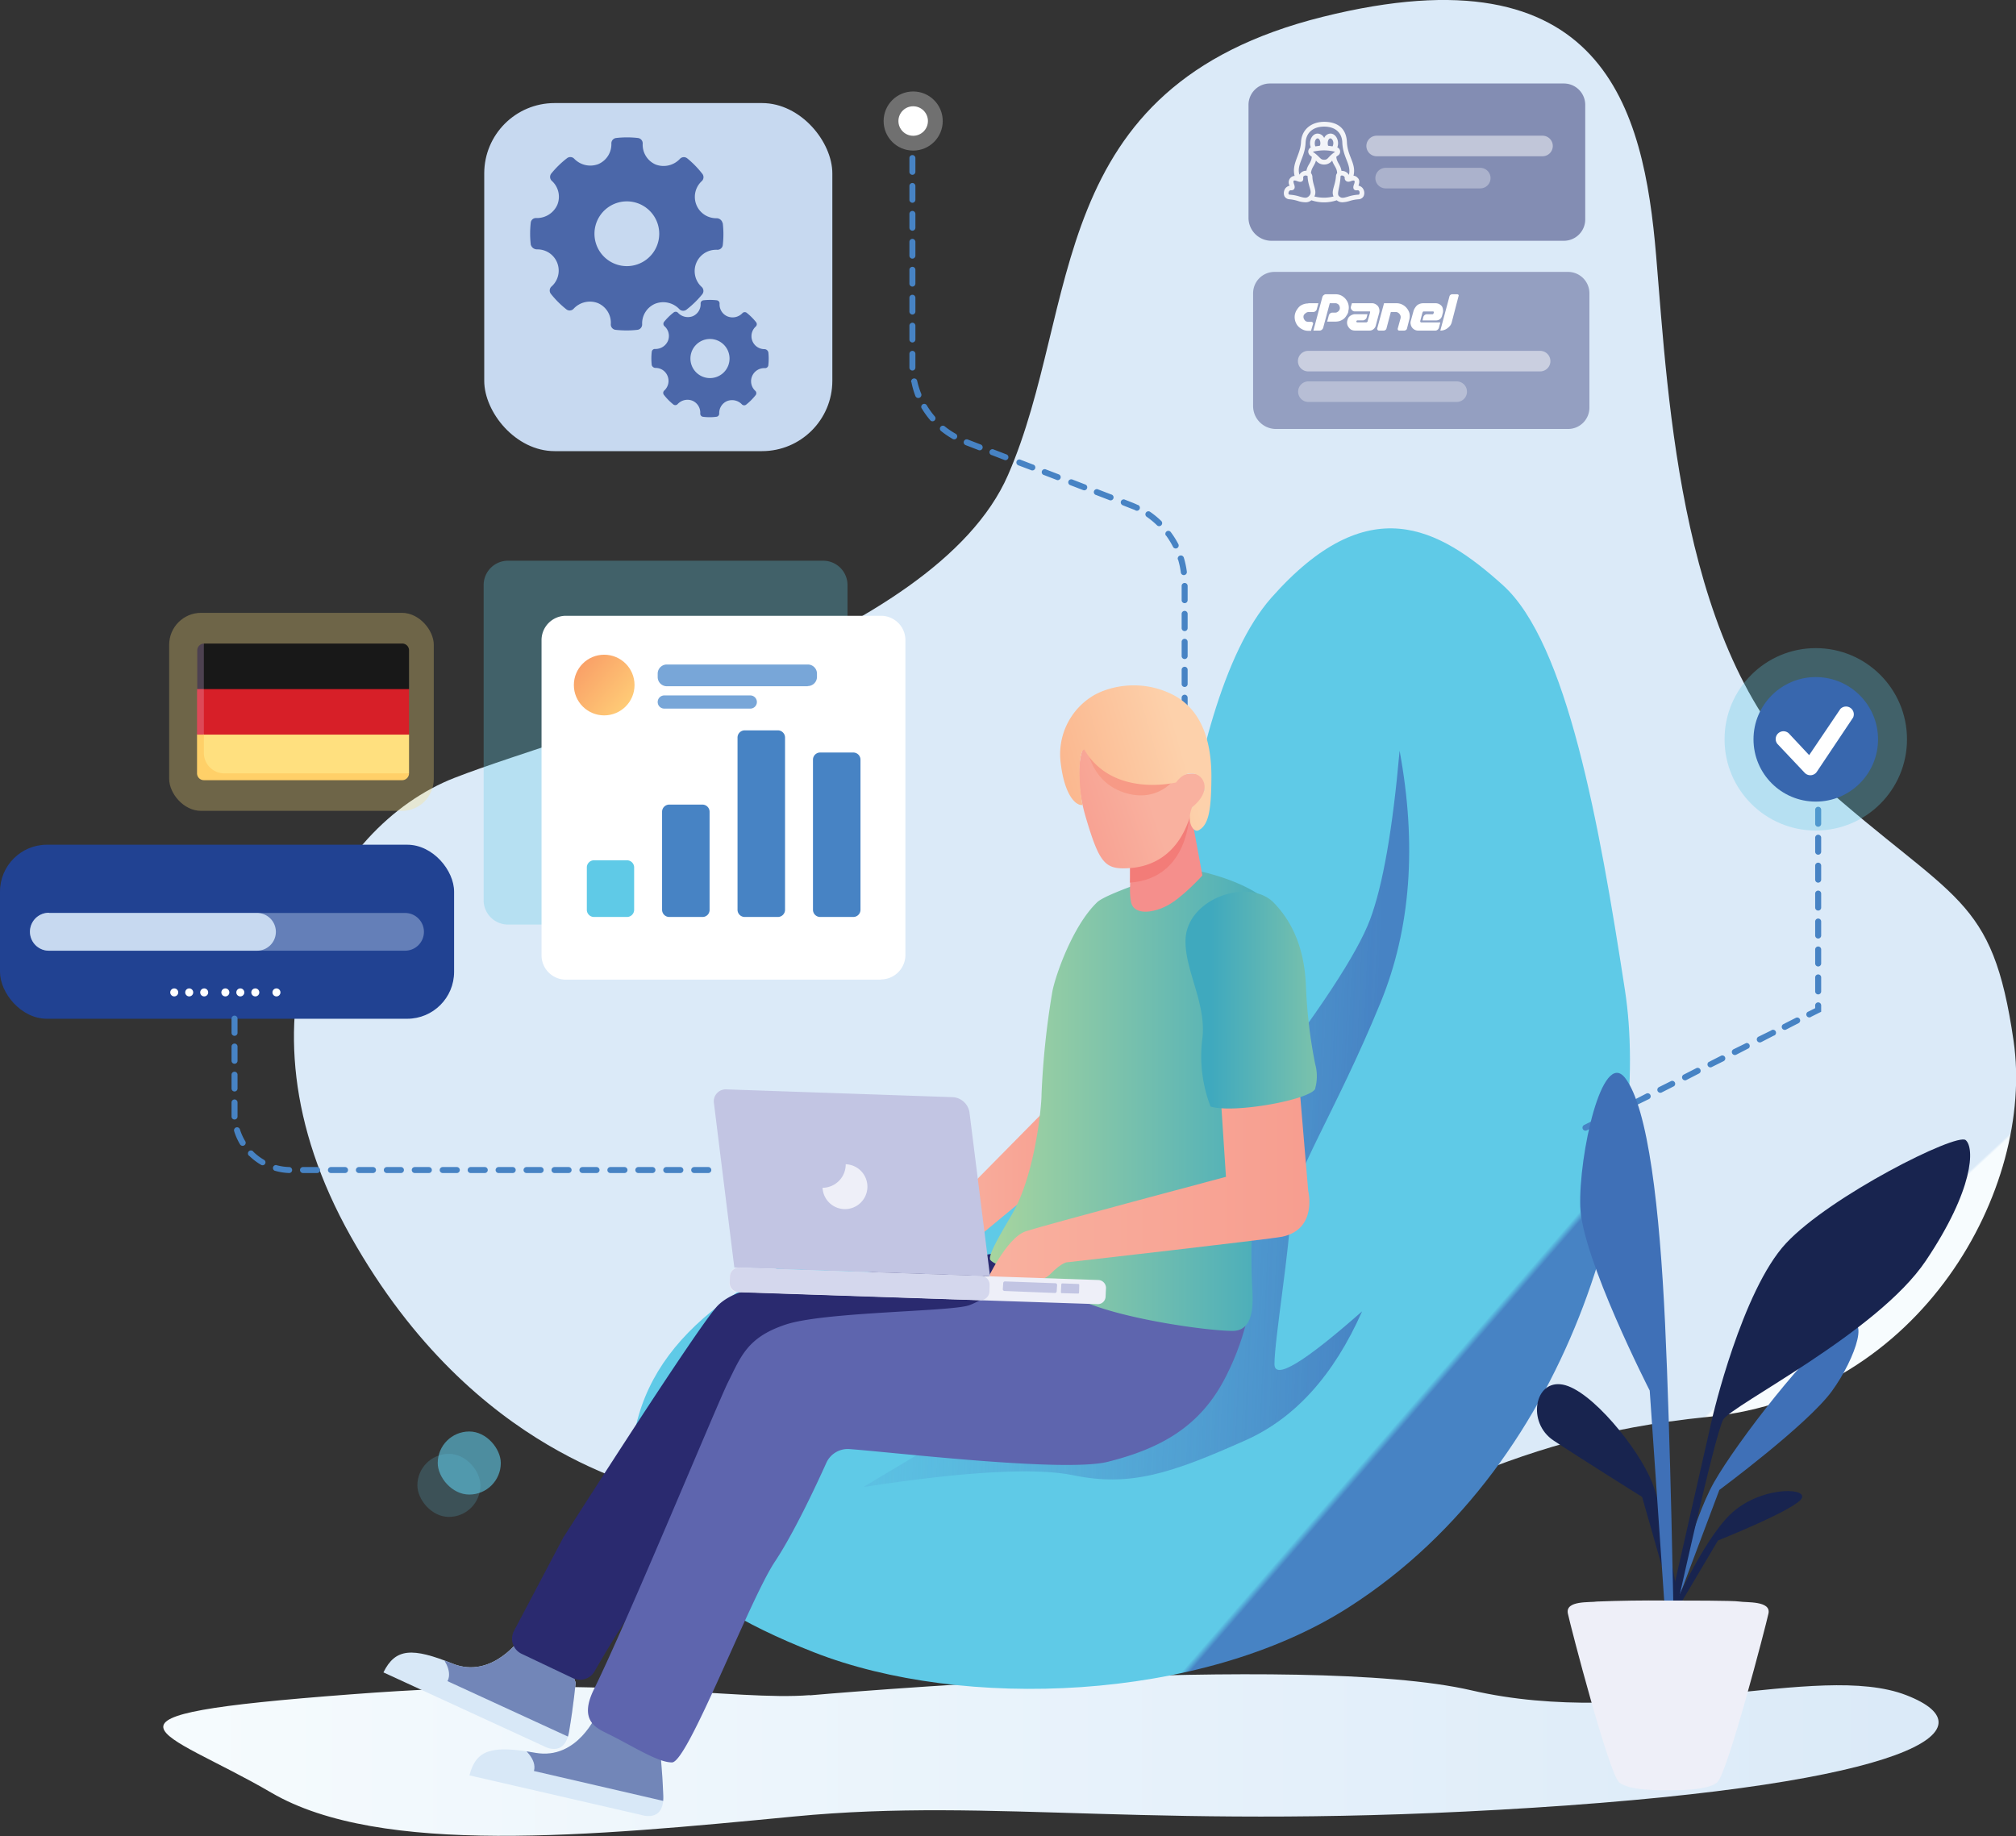 <svg xmlns="http://www.w3.org/2000/svg" xmlns:xlink="http://www.w3.org/1999/xlink" viewBox="0 0 490 446.3">
  <rect x="0" y="0" width="490" height="446.3" fill="#333333" stroke="none"/>
  <defs>
    <linearGradient id="a" x2="1" y1="0.5" y2="0.5" gradientUnits="objectBoundingBox">
      <stop offset="0" stop-color="#f7fcfe"/>
      <stop offset="1" stop-color="#dbeaf8"/>
    </linearGradient>
    <linearGradient id="j" x1="-0.191" x2="-0.192" y1="1.915" y2="1.914" xlink:href="#a"/>
    <linearGradient id="b" x1="-7.31" x2="-7.25" y1="24.858" y2="24.915" gradientUnits="objectBoundingBox">
      <stop offset="0" stop-color="#5fcae7"/>
      <stop offset="1" stop-color="#4783c4"/>
    </linearGradient>
    <linearGradient id="k" x1="-6.997" x2="-6.937" y1="24.494" y2="24.551" xlink:href="#b"/>
    <linearGradient id="l" x1="-0.668" x2="-0.664" y1="2.199" y2="2.203" xlink:href="#b"/>
    <linearGradient id="m" x1="-3.412" x2="-3.405" y1="-1.31" y2="-1.31" xlink:href="#b"/>
    <linearGradient id="n" x1="-6.799" x2="-6.79" y1="-4.334" y2="-4.334" xlink:href="#b"/>
    <linearGradient id="o" x1="-0.452" x2="0.906" y1="0.447" y2="0.523" gradientUnits="objectBoundingBox">
      <stop offset="0" stop-color="#5fcae7" stop-opacity="0"/>
      <stop offset="1" stop-color="#4783c4"/>
    </linearGradient>
    <linearGradient id="d" x2="1" y1="0.5" y2="0.5" gradientUnits="objectBoundingBox">
      <stop offset="0" stop-color="#f9b19f"/>
      <stop offset="1" stop-color="#f79d8f"/>
    </linearGradient>
    <linearGradient id="c" x1="-0.963" x2="-0.967" y1="4.202" y2="4.192" gradientUnits="objectBoundingBox">
      <stop offset="0" stop-color="#5e65ae"/>
      <stop offset="1" stop-color="#2a2a6f"/>
    </linearGradient>
    <linearGradient id="r" x1="-0.938" x2="-0.944" y1="3.618" y2="3.622" xlink:href="#c"/>
    <linearGradient id="e" x2="1" y1="0.5" y2="0.5" gradientUnits="objectBoundingBox">
      <stop offset="0" stop-color="#a8d59e"/>
      <stop offset="1" stop-color="#3fa9be"/>
    </linearGradient>
    <linearGradient id="s" x1="0" x2="1" y1="0.501" y2="0.501" xlink:href="#d"/>
    <linearGradient id="t" x1="1.598" x2="0.208" y1="0.497" y2="0.5" xlink:href="#e"/>
    <linearGradient id="f" x1="-10.834" x2="-10.806" y1="7.199" y2="7.188" gradientUnits="objectBoundingBox">
      <stop offset="0" stop-color="#3f70b7"/>
      <stop offset="1" stop-color="#18244f"/>
    </linearGradient>
    <linearGradient id="u" x1="-8.821" x2="-8.843" y1="5.902" y2="5.911" xlink:href="#f"/>
    <linearGradient id="v" x1="-5.566" x2="-5.552" y1="4.012" y2="4.007" xlink:href="#f"/>
    <linearGradient id="w" x1="-16.919" x2="-16.964" y1="3.646" y2="3.65" xlink:href="#f"/>
    <linearGradient id="x" x1="-12.785" x2="-12.755" y1="12.478" y2="12.459" xlink:href="#f"/>
    <linearGradient id="y" x1="-1.426" x2="-1.416" y1="6.907" y2="6.917" xlink:href="#b"/>
    <linearGradient id="z" x1="0.181" x2="-1.497" y1="1.726" y2="0.278" gradientUnits="objectBoundingBox">
      <stop offset="0" stop-color="#ffcd77"/>
      <stop offset="1" stop-color="#f37157"/>
    </linearGradient>
    <linearGradient id="A" x1="-12.679" x2="-12.599" y1="37.88" y2="37.944" xlink:href="#b"/>
    <linearGradient id="B" x1="-14.146" x2="-14.066" y1="19.952" y2="19.983" xlink:href="#b"/>
    <linearGradient id="C" x1="-15.676" x2="-15.597" y1="12.496" y2="12.516" xlink:href="#b"/>
    <linearGradient id="D" x1="-17.206" x2="-17.126" y1="14.025" y2="14.047" xlink:href="#b"/>
    <linearGradient id="E" x1="-9.565" x2="-9.544" y1="13.235" y2="13.255" xlink:href="#b"/>
    <linearGradient id="h" x1="-0.083" x2="-0.074" y1="12.743" y2="12.728" gradientUnits="objectBoundingBox">
      <stop offset="0" stop-color="#3f6db5"/>
      <stop offset="1" stop-color="#214292"/>
    </linearGradient>
    <linearGradient id="g" x1="-0.174" x2="-0.16" y1="54.289" y2="54.147" gradientUnits="objectBoundingBox">
      <stop offset="0" stop-color="#fff"/>
      <stop offset="0.4" stop-color="#eff4fb"/>
      <stop offset="1" stop-color="#c7d9f0"/>
    </linearGradient>
    <linearGradient id="F" x1="-0.277" x2="-0.255" y1="54.289" y2="54.147" xlink:href="#g"/>
    <linearGradient id="G" x1="-0.567" x2="-0.563" y1="-11.204" y2="-11.204" xlink:href="#b"/>
    <linearGradient id="H" x1="-1.495" x2="-1.479" y1="8.553" y2="8.538" xlink:href="#g"/>
    <linearGradient id="I" x1="-2.911" x2="-2.889" y1="15.201" y2="15.188" xlink:href="#h"/>
    <linearGradient id="J" x1="-5.781" x2="-5.745" y1="23.513" y2="23.491" xlink:href="#h"/>
    <linearGradient id="K" x1="0.5" x2="-0.136" y1="0.5" y2="0.801" xlink:href="#d"/>
    <linearGradient id="L" x1="0.711" x2="-0.543" y1="0.29" y2="0.633" gradientUnits="objectBoundingBox">
      <stop offset="0" stop-color="#fdd1ab"/>
      <stop offset="1" stop-color="#f9a57b"/>
    </linearGradient>
    <linearGradient id="i" x1="0.017" x2="0.809" y1="12.765" y2="13.711" gradientUnits="objectBoundingBox">
      <stop offset="0" stop-color="#2b306e" stop-opacity="0.502"/>
      <stop offset="1" stop-color="#2b306e"/>
    </linearGradient>
    <linearGradient id="M" x1="0.017" x2="0.809" y1="10.382" y2="11.329" xlink:href="#i"/>
    <clipPath id="p">
      <path fill="none" d="M275.749,868s-4.706,11.449-15.039,9.606-14.409-.922-16.01,5.482l41.722,9.606s5.628,2.038,5.385-4.657-.873-11.983-.873-11.983l-4.851-7.714Z" data-name="Path 640" transform="translate(-244.7 -868)"/>
    </clipPath>
    <clipPath id="q">
      <path fill="none" d="M235.075,830s-6.938,10.285-16.689,6.355-13.875-3.784-16.786,2.135l38.909,17.9s5.094,3.056,6.21-3.493,1.6-11.935,1.6-11.935l-3.153-8.538Z" data-name="Path 643" transform="translate(-201.6 -830)"/>
    </clipPath>
  </defs>
  <g data-name="هاست مدیریت شده-01 (1)">
    <g data-name="Layer 1" transform="translate(-9.5 -9.56) translate(9.5 9.56)">
      <path fill="url(#a)" d="M248.439,853.562s120.025-10.673,160.825-1.213,84.221-7.132,105.664,1.164,1.552,21.492-90.576,27.362-130.31-2.62-179.7,2.135-100.57,9.7-127.059-5.773S67.577,858.559,136.9,853.319c62.923-4.852,93.342,1.65,111.535.194Z" data-name="Path 630" transform="translate(-51.616 -441.461)"/>
      <path fill="url(#j)" fill-rule="evenodd" d="M244.111,372.516c-.776-2.28-43.081-8.2-73.548-62.438s-5.24-99.552,25.228-111.438,116.677-32.7,134.53-73.6,8.15-94.361,76.507-111.389,78.011,22.317,81.019,57.975,5.919,98.048,39.345,127.787,42.353,27.459,47.544,63.166-22.317,86.21-74.276,91.4-72.772,23.772-123.372,42.353-132.978-23.772-132.978-23.772Z" data-name="Path 631" transform="translate(-85.323 -9.56)"/>
      <rect width="15.331" height="15.331" fill="url(#b)" data-name="Rectangle 4012" opacity="0.6" rx="7.665" transform="translate(106.392 347.965)"/>
      <rect width="15.331" height="15.331" fill="url(#k)" data-name="Rectangle 4013" opacity="0.2" rx="7.665" transform="translate(101.444 353.398)"/>
      <path fill="url(#l)" fill-rule="evenodd" d="M456.206,403.731c-1.553-1.552,1.552-85.968,25.033-112.553s40.655-17.174,56.277-3.1,23.432,57.829,29.691,98.484-10.916,114.106-67.241,150.055c-35.949,22.947-93.827,24.985-129.776,10.916s-48.029-30.322-43.76-53.172c4.657-24.985,28.138-40.607,68.793-54.676s60.983-36,60.983-36Z" data-name="Path 632" transform="translate(-172.251 -145.857)"/>
      <path fill="url(#m)" d="M531.274,232.327v2.135a.728.728,0,1,0,1.455,0v-2.135a.728.728,0,1,0-1.455,0Zm0-6.792v3.4a.728.728,0,1,0,1.455,0v-3.4a.728.728,0,1,0-1.455,0Zm0-6.792v3.4a.728.728,0,1,0,1.455,0v-3.4a.728.728,0,0,0-1.455,0Zm0-6.792v3.4a.728.728,0,1,0,1.455,0v-3.4a.728.728,0,1,0-1.455,0Zm0-6.792v3.4a.728.728,0,1,0,1.455,0v-3.4a.728.728,0,1,0-1.455,0Zm0-6.792v3.4a.728.728,0,1,0,1.455,0v-3.4a.728.728,0,1,0-1.455,0Zm0-6.792v3.4a.728.728,0,1,0,1.455,0v-3.4a.728.728,0,1,0-1.455,0Zm0-6.792v3.4a.728.728,0,1,0,1.455,0v-3.4a.728.728,0,1,0-1.455,0Zm-.873-6.452a19.5,19.5,0,0,1,.679,3.2.738.738,0,0,0,1.455-.243,20.85,20.85,0,0,0-.728-3.4.76.76,0,0,0-1.456.437Zm-2.911-5.822a20.282,20.282,0,0,1,1.7,2.765.728.728,0,0,0,1.31-.631,21,21,0,0,0-1.892-3.008.728.728,0,0,0-1.164.873Zm-4.706-4.56a20.039,20.039,0,0,1,2.523,2.086.738.738,0,0,0,1.019-1.067,21.493,21.493,0,0,0-2.717-2.232.733.733,0,1,0-.825,1.213Zm-5.967-2.862,1.844.728,1.261.485a.728.728,0,1,0,.631-1.261q-.669-.314-1.359-.582l-1.843-.728a.728.728,0,0,0-.485,1.358Zm-6.307-2.426,3.153,1.213a.728.728,0,1,0,.485-1.358l-3.153-1.213a.728.728,0,1,0-.485,1.358Zm-6.355-2.426,3.153,1.213a.73.73,0,1,0,.534-1.358l-3.153-1.213a.73.73,0,0,0-.534,1.358Zm-6.307-2.426L501,159.022a.728.728,0,0,0,.485-1.358l-3.153-1.213a.728.728,0,1,0-.485,1.358Zm-6.4-2.426,3.2,1.213a.728.728,0,1,0,.485-1.358l-3.154-1.213a.728.728,0,0,0-.485,1.358Zm-6.307-2.426,3.153,1.213a.728.728,0,0,0,.485-1.358l-3.153-1.213a.728.728,0,1,0-.485,1.358Zm-6.355-2.426,3.153,1.213a.73.73,0,0,0,.534-1.358l-3.153-1.213a.73.73,0,1,0-.534,1.358Zm-6.064-3.493a21.051,21.051,0,0,0,2.911,1.989.728.728,0,1,0,.728-1.261,19.649,19.649,0,0,1-2.717-1.844.728.728,0,0,0-.922,1.116Zm-4.56-5.337a21.25,21.25,0,0,0,2.086,2.862.728.728,0,0,0,1.067-.97,20.131,20.131,0,0,1-1.941-2.668.728.728,0,1,0-1.213.776Zm-2.571-6.5a21,21,0,0,0,.97,3.4.761.761,0,1,0,1.407-.582,19.654,19.654,0,0,1-.97-3.1.742.742,0,1,0-1.455.291Zm-.485-6.938v3.445a.728.728,0,0,0,1.455-.048v-3.348a.728.728,0,0,0-1.455,0Zm0-6.792v3.4a.728.728,0,0,0,1.455,0v-3.4a.728.728,0,0,0-1.455,0Zm0-6.792v3.4a.728.728,0,0,0,1.455,0v-3.4a.728.728,0,0,0-1.455,0Zm0-6.792v3.4a.728.728,0,0,0,1.455,0v-3.4a.728.728,0,0,0-1.455,0Zm0-6.792v3.4a.728.728,0,0,0,1.455,0v-3.4a.728.728,0,0,0-1.455,0Zm0-6.792v3.4a.728.728,0,0,0,1.455,0V94.3a.728.728,0,0,0-1.455,0Zm0-6.792v3.4a.728.728,0,0,0,1.455,0v-3.4a.728.728,0,0,0-1.455,0Zm0-6.792v3.4a.728.728,0,0,0,1.455,0v-3.4a.728.728,0,0,0-1.455,0Zm0-6.792v3.4a.728.728,0,0,0,1.455,0v-3.4a.728.728,0,0,0-1.455,0Z" data-name="Path 633" transform="translate(-244.068 -42.325)"/>
      <path fill="url(#n)" d="M860.33,403.924v-3.4a.728.728,0,0,0-1.456,0v3.4a.728.728,0,0,0,1.456,0Zm0,6.792v-3.4a.728.728,0,0,0-1.456,0v3.4a.728.728,0,0,0,1.456,0Zm0,6.792v-3.4a.728.728,0,1,0-1.456,0v3.4a.728.728,0,0,0,1.456,0Zm0,6.792v-3.4a.728.728,0,0,0-1.456,0v3.4a.728.728,0,0,0,1.456,0Zm0,6.792v-3.4a.728.728,0,0,0-1.456,0v3.4a.728.728,0,0,0,1.456,0Zm0,6.792v-3.4a.728.728,0,0,0-1.456,0v3.4a.728.728,0,0,0,1.456,0Zm0,6.792v-3.4a.728.728,0,0,0-1.456,0v3.4a.728.728,0,0,0,1.456,0Zm0,6.792v-3.4a.728.728,0,0,0-1.456,0v3.4a.728.728,0,0,0,1.456,0Zm-2.426,6.161,2.426-1.213v-1.552a.728.728,0,0,0-1.456,0v.679l-1.649.825a.728.728,0,1,0,.679,1.261Zm-6.064,3.1,3.008-1.552a.728.728,0,0,0-.631-1.31l-3.056,1.552a.738.738,0,1,0,.679,1.31Zm-6.064,3.056,3.008-1.553a.728.728,0,1,0-.631-1.261l-3.056,1.5a.738.738,0,1,0,.679,1.31Zm-6.064,3.056,3.008-1.552a.728.728,0,0,0-.631-1.261l-3.057,1.5a.738.738,0,1,0,.679,1.31Zm-6.064,3.056,3.008-1.5a.728.728,0,0,0-.63-1.31l-3.056,1.552a.728.728,0,0,0,.679,1.261Zm-6.064,3.1,3.008-1.552a.728.728,0,1,0-.631-1.31L826.9,471.7a.738.738,0,0,0,.679,1.31Zm-6.064,3.056,3.056-1.552a.728.728,0,0,0-.679-1.261l-3.008,1.5a.728.728,0,0,0,.631,1.31Zm-6.064,3.056,3.056-1.5a.738.738,0,0,0-.679-1.31l-3.008,1.552a.728.728,0,0,0,.631,1.261Zm-6.064,3.1,3.056-1.552a.738.738,0,0,0-.679-1.31l-3.008,1.552a.728.728,0,0,0,.631,1.31Zm-6.064,3.056,3.056-1.552a.728.728,0,1,0-.679-1.261l-3.008,1.5a.728.728,0,0,0,.631,1.31Z" data-name="Path 634" transform="translate(-417.685 -210.477)"/>
      <path fill="url(#o)" fill-rule="evenodd" d="M461.069,553.317,442.1,564.67q37.065-5.676,50.94-2.862c13.972,2.911,23.966-.485,41.917-8.49q18-8,28.332-31.34-21.3,18.775-21.3,12.808c0-5.967,3.881-29.109,3.881-36.968s10.964-24.16,21.928-50.94q10.964-26.78,4.609-61.177-2.523,28.623-7.18,41.043t-28.09,42.741l-27.6,42.11Z" data-name="Path 635" transform="translate(-232.227 -203.218)"/>
      <path fill="url(#d)" fill-rule="evenodd" d="M480.4,589.026,508.538,560.5l5.094,13.584-25.325,20.958s-3.056,3.4-4.512,2.959S480.4,589.026,480.4,589.026Z" data-name="Path 636" transform="translate(-251.946 -293.215)"/>
      <path fill="#78a6d8" fill-rule="evenodd" d="M245.693,831.7A15.718,15.718,0,0,1,235.6,838.54c-6.889,1.261-18.29,1.213-18.727,2.717s5.434,3.2,13.1,5.434c9.024,2.62,10.091,4.56,14.845-.582l9.46-10.285Zm18.581,17.853a15.719,15.719,0,0,1-8.539,8.733c-6.452,2.62-17.611,4.852-17.708,6.452s5.919,2.038,13.875,2.668c9.363.728,10.819,2.426,14.409-3.59l7.18-11.983Z" data-name="Path 637" transform="translate(-116.257 -432.844)"/>
      <path fill="#d8e8f7" d="M275.749,868s-4.706,11.449-15.039,9.606-14.409-.922-16.01,5.482l41.722,9.606s5.628,2.038,5.385-4.657-.873-11.983-.873-11.983l-4.851-7.714Z" data-name="Path 638" transform="translate(-130.594 -451.533)"/>
      <g clip-path="url(#p)" data-name="Group 8234" transform="translate(114.106 416.467)">
        <path fill="#7286b8" d="M271.4,874.8s3.542,2.717,2.717,5.628l33.135,7.665-1.747-16.543L287.8,864.9Z" data-name="Path 639" transform="translate(-258.447 -866.404)"/>
      </g>
      <path fill="#d8e8f7" d="M235.075,830s-6.938,10.285-16.689,6.355-13.875-3.784-16.786,2.135l38.909,17.9s5.094,3.056,6.21-3.493,1.6-11.935,1.6-11.935l-3.153-8.538Z" data-name="Path 641" transform="translate(-108.404 -431.968)"/>
      <g clip-path="url(#q)" data-name="Group 8235" transform="translate(93.196 398.032)">
        <path fill="#7286b8" d="M230.6,832.6s2.911,3.4,1.5,6.064l30.9,14.215,1.649-16.543-16.01-10.14Z" data-name="Path 642" transform="translate(-216.531 -828.044)"/>
      </g>
      <path fill="url(#c)" fill-rule="evenodd" d="M398.944,632.756l-68.5,10.188a4.266,4.266,0,0,1-.485.048c-1.5.048-9.606.485-13.875,4.706-4.512,4.56-35.561,53.269-37.4,56.131a3.233,3.233,0,0,0-.194.291l-11.983,22.7a4.075,4.075,0,0,0,1.843,5.579l12.468,5.919a4.075,4.075,0,0,0,5.24-1.6,247.1,247.1,0,0,1,27.459-38.957c15.622-17.174,21.346-36,43.275-42.208,16.689-4.851,35.221-7.762,43.081-8.247a4.027,4.027,0,0,0,3.784-4.027v-6.5a4.075,4.075,0,0,0-4.657-4.027Z" data-name="Path 644" transform="translate(-141.575 -330.395)"/>
      <path fill="url(#r)" fill-rule="evenodd" d="M416.1,641.561a5.725,5.725,0,0,0-4.027,1.067c-3.639,2.62-11.838,8.393-15.428,9.606-4.706,1.552-35.076,1.552-44.488,4.657s-10.916,7.811-14.069,14.069c-2.62,5.288-24.354,57.926-32.553,74.567-3.736,7.568.485,9.412,3.2,10.77,5.822,2.814,12.274,7.083,15.767,7.035,3.881-.049,18.775-39.491,25.033-48.854,4.512-6.792,9.848-18.144,12.468-23.966a5.725,5.725,0,0,1,5.628-3.347c12.42.97,52.4,5.676,62.778,3.1,12.517-3.153,22.511-8.344,28.769-20.861a62.342,62.342,0,0,0,5.531-15.816,5.725,5.725,0,0,0-4.948-6.744Z" data-name="Path 645" transform="translate(-161.157 -334.93)"/>
      <path fill="url(#e)" fill-rule="evenodd" d="M552.776,444.6s-18.727,5.822-21.249,8.247c-6.113,5.822-10.431,18.581-10.964,22.074a197.745,197.745,0,0,0-2.571,24.645c0,3.153-1.6,19.212-6.889,28.624-1.7,3.056-6.016,9.9-5.628,11.449s12.08,4.949,21.443,9.654,31.243,7.762,37.5,7.762,4.706-9.315,4.706-12.468a167.849,167.849,0,0,1,2.28-34.445c3.1-18.775,7.762-37.211,6.21-49.727S552.776,444.6,552.776,444.6Z" data-name="Path 646" transform="translate(-264.842 -233.543)"/>
      <path fill="url(#s)" fill-rule="evenodd" d="M503.7,595.793s4.851-10.576,9.557-12.129,48.66-13.244,48.66-13.244l-1.5-22.9,18.921-4.221,2.571,30.516s2.329,9.315-6.307,11.158c-3.1.631-52.153,6.21-52.153,6.21s-1.164-.243-4.366,3.008S503.7,595.793,503.7,595.793Z" data-name="Path 647" transform="translate(-263.942 -284.359)"/>
      <path fill="#c2c5e3" fill-rule="evenodd" d="M434.25,600.8,372.1,598.665l-4.948-39.879a2.911,2.911,0,0,1,3.1-3.4l54.967,1.892a4.366,4.366,0,0,1,4.027,3.639Z" data-name="Path 648" transform="translate(-193.619 -290.579)"/>
      <path fill="#eeeff8" d="M464.46,653.63l-87.617-2.911A1.941,1.941,0,0,1,375,648.778l.1-2.135a1.94,1.94,0,0,1,1.941-1.843l87.617,2.959a1.94,1.94,0,0,1,1.844,1.94l-.1,2.086A1.892,1.892,0,0,1,464.46,653.63Z" data-name="Path 649" transform="translate(-197.68 -336.617)"/>
      <path fill="#d4d7ed" d="M435.935,652.605l-58.7-1.989a2.183,2.183,0,0,1-2.135-2.28l.048-1.5a2.183,2.183,0,0,1,2.28-2.135l58.7,1.989a2.183,2.183,0,0,1,2.135,2.28l-.049,1.5a2.183,2.183,0,0,1-2.28,2.135Z" data-name="Path 650" transform="translate(-197.729 -336.563)"/>
      <path fill="#c2c5e3" fill-rule="evenodd" d="M524.562,654.411l-12.177-.485a.437.437,0,0,1-.485-.388l.1-1.5a.437.437,0,0,1,.485-.437l12.129.437a.437.437,0,0,1,.485.437l-.1,1.455a.437.437,0,0,1-.437.485Zm5.579.145-3.881-.1a.243.243,0,0,1-.243-.243l.1-1.892a.243.243,0,0,1,.243-.243l3.881.145a.243.243,0,0,1,.243.243l-.048,1.844a.243.243,0,0,1-.291.243Z" data-name="Path 651" transform="translate(-268.164 -340.115)"/>
      <path fill="#eeeff8" fill-rule="evenodd" d="M427.225,592.9a5.683,5.683,0,0,1-5.628,5.725,5.454,5.454,0,1,0,5.628-5.725Z" data-name="Path 652" transform="translate(-221.669 -309.896)"/>
      <path fill="url(#t)" fill-rule="evenodd" d="M634.955,504.149a11.052,11.052,0,0,0,0-5.919,120.293,120.293,0,0,1-2.232-18.678c-.243-6.792-1.892-14.409-7.811-20.522s-20.716-1.261-21.443,8.539c-.485,7.568,5.24,15.913,4.027,24.742a33.961,33.961,0,0,0,2.038,16.252c5.87,1.746,24.6-1.747,25.47-4.415Z" data-name="Path 653" transform="translate(-315.293 -239.58)"/>
      <path fill="url(#f)" d="M814.389,758.932s-3.542-23.627-6.889-31.971-14.845-22.511-21.734-23.772-8.733,9.266-2.232,13.584,21.54,13.73,21.54,13.73l8.344,29.3Z" data-name="Path 654" transform="translate(-405.946 -366.625)"/>
      <path fill="url(#u)" d="M844.9,744.3s5.725-23.238,11.3-33.087,23.627-33.087,31.049-37.7,3.542,7.423-2.426,15.573-27.314,23.966-27.314,23.966l-11.741,31.195Z" data-name="Path 655" transform="translate(-439.611 -350.877)"/>
      <path fill="url(#v)" d="M845.992,697.851s9.994-45.7,12.031-49.242,37.5-21.152,49.242-38.618,11.886-27.508,9.7-29.351-32.941,13.584-43.663,25.082-17.9,42.353-17.9,42.353l-11.3,49.776Z" data-name="Path 656" transform="translate(-439.199 -303.506)"/>
      <path fill="url(#w)" d="M823.885,680.66s-.776-44.779-2.086-72.626-4.075-52.4-9.7-59.673-11.3,18.775-10.916,31.243,16.883,44.73,16.883,44.73l3.881,56.277h1.892Z" data-name="Path 657" transform="translate(-417.092 -286.316)"/>
      <path fill="url(#x)" d="M846.4,786.507s7.617-17.465,14.506-24.16,18.387-6.695,17.465-4.075-20.425,10.382-20.425,10.382l-10.77,18.193Z" data-name="Path 658" transform="translate(-440.383 -394.2)"/>
      <path fill="#eeeff8" d="M819.881,811.483c3.687,0,15.331,0,16.737.242,1.649.291,7.762-.242,7.083,2.911s-9.9,38.618-12.42,40.995c-2.135,2.038-9.8,1.989-11.935,1.941-2.183.048-9.849.1-11.983-1.941-2.523-2.426-11.74-37.744-12.42-40.995s5.434-2.62,7.083-2.911q8.365-.323,16.738-.242Z" data-name="Path 659" transform="translate(-413.864 -422.427)"/>
      <path fill="url(#y)" fill-rule="evenodd" d="M334.274,378.941H257.767a5.919,5.919,0,0,1-5.967-5.967V296.467a5.919,5.919,0,0,1,5.967-5.967h76.507a5.919,5.919,0,0,1,5.967,5.967v76.507a5.919,5.919,0,0,1-5.967,5.967Z" data-name="Path 660" opacity="0.3" transform="translate(-134.249 -154.203)"/>
      <path fill="#fff" d="M363.371,406.542h-76.6a5.919,5.919,0,0,1-5.967-5.967V324.067a5.919,5.919,0,0,1,5.967-5.967h76.507a5.919,5.919,0,0,1,5.967,5.967v76.459a5.967,5.967,0,0,1-5.967,5.967Z" data-name="Path 661" transform="translate(-149.18 -168.413)"/>
      <circle cx="7.374" cy="7.374" r="7.374" fill="url(#z)" data-name="Ellipse 71" transform="translate(139.479 159.147)"/>
      <path fill="#78a6d8" fill-rule="evenodd" d="M375.483,347.788H341.232A2.232,2.232,0,0,1,339,345.556v-.873a2.232,2.232,0,0,1,2.232-2.183h34.251a2.232,2.232,0,0,1,2.232,2.184v.824a2.232,2.232,0,0,1-2.232,2.232Zm-13.972,5.434H340.6a1.6,1.6,0,0,1,0-3.2h20.91a1.6,1.6,0,0,1,0,3.2Z" data-name="Path 662" transform="translate(-179.145 -180.976)"/>
      <path fill="url(#A)" fill-rule="evenodd" d="M313.251,454.378H305.2a1.746,1.746,0,0,1-1.7-1.747V442.346a1.747,1.747,0,0,1,1.7-1.747h8.053A1.747,1.747,0,0,1,315,442.346v10.285A1.747,1.747,0,0,1,313.251,454.378Z" data-name="Path 663" transform="translate(-160.868 -231.483)"/>
      <path fill="url(#B)" fill-rule="evenodd" d="M351,440.014h-8.053a1.746,1.746,0,0,1-1.746-1.747V414.4a1.746,1.746,0,0,1,1.746-1.7H351a1.746,1.746,0,0,1,1.746,1.7v23.869A1.7,1.7,0,0,1,351,440.014Z" data-name="Path 664" transform="translate(-180.278 -217.119)"/>
      <path fill="url(#C)" fill-rule="evenodd" d="M388.8,420.861h-8.053A1.746,1.746,0,0,1,379,419.114V377.246a1.747,1.747,0,0,1,1.747-1.746H388.8a1.747,1.747,0,0,1,1.747,1.746v41.868a1.747,1.747,0,0,1-1.747,1.747Z" data-name="Path 665" transform="translate(-199.739 -197.966)"/>
      <path fill="url(#D)" fill-rule="evenodd" d="M426.6,426.576h-8.053a1.746,1.746,0,0,1-1.747-1.746V388.347a1.747,1.747,0,0,1,1.747-1.747H426.6a1.747,1.747,0,0,1,1.747,1.747v36.483A1.747,1.747,0,0,1,426.6,426.576Z" data-name="Path 666" transform="translate(-219.201 -203.681)"/>
      <circle cx="15.136" cy="15.136" r="15.136" fill="#263c96" data-name="Ellipse 72" transform="translate(426.199 164.58)"/>
      <circle cx="22.171" cy="22.171" r="22.171" fill="url(#E)" data-name="Ellipse 73" opacity="0.3" transform="translate(419.164 157.546)"/>
      <path fill="#fff" d="M914.831,364.151a1.892,1.892,0,0,1,3.1,2.086l-8.83,13.2a1.892,1.892,0,0,1-2.911.243l-6.647-7.035a1.892,1.892,0,0,1,2.765-2.571l4.948,5.288Z" data-name="Path 667" transform="translate(-467.528 -191.808)"/>
      <circle cx="5.385" cy="5.385" r="5.385" fill="#fff" stroke="#707070" stroke-width="3.6" data-name="Ellipse 74" transform="translate(216.568 24.034)"/>
      <rect width="110.37" height="42.305" fill="url(#h)" data-name="Rectangle 4014" rx="11.4" transform="translate(0 205.332)"/>
      <path fill="url(#g)" d="M29.209,466.948h86.453a4.585,4.585,0,1,1,0,9.169H29.209a4.609,4.609,0,1,1,0-9.218Z" data-name="Path 668" opacity="0.4" transform="translate(-17.274 -245.024)"/>
      <path fill="url(#F)" d="M29.157,466.948h50.6a4.585,4.585,0,0,1,0,9.169H29.109a4.609,4.609,0,1,1,0-9.218Z" data-name="Path 669" transform="translate(-17.223 -245.024)"/>
      <path fill="#fff" fill-rule="evenodd" d="M102.077,505.77a.97.97,0,1,1,.97.97A.97.97,0,0,1,102.077,505.77Zm-3.639,0a.97.97,0,1,1,.97.97A.97.97,0,0,1,98.439,505.77Zm-3.639,0a.97.97,0,1,1,.97.97A.97.97,0,0,1,94.8,505.77Zm19.7,0a.97.97,0,1,1,.97.97A.97.97,0,0,1,114.5,505.77Zm-3.639,0a.97.97,0,1,1,.97.97A.97.97,0,0,1,110.858,505.77Zm-3.639,0a.97.97,0,1,1,.97.97A.97.97,0,0,1,107.22,505.77Zm12.42,0a.97.97,0,1,1,.97.97A.97.97,0,0,1,119.639,505.77Z" data-name="Path 670" transform="translate(-53.417 -264.537)"/>
      <path fill="url(#G)" d="M237.956,556.729h3.4a.728.728,0,1,0,0-1.455h-3.4a.728.728,0,0,0,0,1.456Zm-6.792,0h3.4a.728.728,0,1,0,0-1.455h-3.4a.728.728,0,0,0,0,1.456Zm-6.792,0h3.4a.728.728,0,1,0,0-1.455h-3.4a.728.728,0,0,0,0,1.456Zm-6.792,0h3.4a.728.728,0,1,0,0-1.455h-3.4a.728.728,0,0,0,0,1.456Zm-6.792,0h3.4a.728.728,0,1,0,0-1.455h-3.4a.728.728,0,0,0,0,1.456Zm-6.792,0h3.4a.728.728,0,1,0,0-1.455H204a.728.728,0,0,0,0,1.456Zm-6.792,0h3.4a.728.728,0,1,0,0-1.455h-3.4a.728.728,0,0,0,0,1.456Zm-6.792,0h3.4a.728.728,0,1,0,0-1.455h-3.4a.728.728,0,0,0,0,1.456Zm-6.792,0h3.4a.728.728,0,1,0,0-1.455h-3.4a.728.728,0,0,0,0,1.456Zm-6.792,0h3.4a.728.728,0,1,0,0-1.455h-3.4a.728.728,0,0,0,0,1.456Zm-6.792,0h3.4a.728.728,0,1,0,0-1.455h-3.4a.728.728,0,0,0,0,1.456Zm-6.792,0h3.4a.728.728,0,1,0,0-1.455h-3.4a.728.728,0,0,0,0,1.456Zm-6.792,0h3.4a.728.728,0,1,0,0-1.455h-3.4a.728.728,0,0,0,0,1.456Zm-6.792,0h3.4a.728.728,0,1,0,0-1.455h-3.4a.728.728,0,0,0,0,1.456Zm-6.792,0h3.4a.728.728,0,1,0,0-1.455h-3.4a.728.728,0,0,0,0,1.456Zm-6.938-.582a14.259,14.259,0,0,0,3.542.582.728.728,0,1,0,0-1.455,13.1,13.1,0,0,1-3.153-.485.728.728,0,0,0-.388,1.358Zm-6.113-3.59a14.5,14.5,0,0,0,2.862,2.183.707.707,0,1,0,.728-1.213,13.344,13.344,0,0,1-2.571-1.941.728.728,0,1,0-.97,1.019Zm-3.687-6.016a14.56,14.56,0,0,0,1.455,3.251.741.741,0,0,0,1.261-.776,13.148,13.148,0,0,1-1.31-2.911.737.737,0,0,0-1.407.437ZM125.5,539.6v3.445a.729.729,0,1,0,1.455-.1V539.6a.728.728,0,1,0-1.455,0Zm0-6.792v3.4a.728.728,0,0,0,1.455,0v-3.4a.728.728,0,0,0-1.455,0Zm0-6.792v3.4a.728.728,0,1,0,1.455,0v-3.4a.728.728,0,1,0-1.455,0Zm0-6.792v3.4a.728.728,0,1,0,1.455,0v-3.4a.728.728,0,1,0-1.455,0Z" data-name="Path 671" transform="translate(-69.223 -271.591)"/>
      <rect width="84.609" height="84.609" fill="url(#H)" data-name="Rectangle 4015" rx="17.1" transform="translate(117.696 25.053)"/>
      <path fill="url(#I)" d="M321.86,99.208a1.5,1.5,0,0,0-1.455-1.164,5.191,5.191,0,0,1-3.59-9.024,1.31,1.31,0,0,0,.146-1.747,23.285,23.285,0,0,0-3.687-3.784,1.31,1.31,0,0,0-1.8.146,5.434,5.434,0,0,1-5.87,1.358,5.24,5.24,0,0,1-3.153-5.094,1.31,1.31,0,0,0-1.164-1.358,23.382,23.382,0,0,0-5.288,0,1.31,1.31,0,0,0-1.164,1.358,5.24,5.24,0,0,1-3.2,5,5.434,5.434,0,0,1-5.822-1.31,1.31,1.31,0,0,0-1.747-.146,23.284,23.284,0,0,0-3.833,3.736,1.31,1.31,0,0,0,.146,1.8,5.191,5.191,0,0,1,1.31,5.822A5.434,5.434,0,0,1,276.6,98a1.261,1.261,0,0,0-1.358,1.116,23.384,23.384,0,0,0,0,5.337,1.573,1.573,0,0,0,1.552,1.164,5.158,5.158,0,0,1,3.493,9.024,1.31,1.31,0,0,0-.146,1.8,23.189,23.189,0,0,0,3.736,3.736,1.31,1.31,0,0,0,1.8-.146,5.385,5.385,0,0,1,5.87-1.358,5.191,5.191,0,0,1,3.153,5.094,1.31,1.31,0,0,0,1.164,1.407,23.83,23.83,0,0,0,2.717.146,22.8,22.8,0,0,0,2.57-.145,1.31,1.31,0,0,0,1.165-1.359,5.191,5.191,0,0,1,3.2-5,5.385,5.385,0,0,1,5.822,1.31,1.31,1.31,0,0,0,1.747.146,23.339,23.339,0,0,0,3.833-3.736,1.31,1.31,0,0,0-.146-1.8,5.191,5.191,0,0,1,3.444-9.024h.291a1.31,1.31,0,0,0,1.407-1.116,23.284,23.284,0,0,0,0-5.337Zm-23.287,10.479a7.87,7.87,0,1,1,.049,0Z" data-name="Path 672" opacity="0.75" transform="translate(-146.238 -44.998)"/>
      <path fill="url(#J)" d="M364.235,172.517a.97.97,0,0,0-.922-.728,3.153,3.153,0,0,1-2.135-5.482.776.776,0,0,0,.1-1.067,14.164,14.164,0,0,0-2.28-2.28.776.776,0,0,0-1.067.1,3.3,3.3,0,0,1-3.59.776,3.153,3.153,0,0,1-1.94-3.1.776.776,0,0,0-.679-.825,14.457,14.457,0,0,0-3.25,0,.776.776,0,0,0-.679.825,3.154,3.154,0,0,1-1.941,3.056,3.3,3.3,0,0,1-3.542-.825.776.776,0,0,0-1.067-.1,14.068,14.068,0,0,0-2.329,2.28.776.776,0,0,0,.1,1.067,3.153,3.153,0,0,1,.825,3.59,3.3,3.3,0,0,1-3.1,1.941.776.776,0,0,0-.825.679,14.464,14.464,0,0,0,0,3.25.97.97,0,0,0,.922.679,3.1,3.1,0,0,1,2.911,1.941,3.153,3.153,0,0,1-.776,3.542.776.776,0,0,0-.1,1.067,14.117,14.117,0,0,0,2.232,2.28.776.776,0,0,0,1.116-.049,3.251,3.251,0,0,1,3.542-.825,3.153,3.153,0,0,1,1.941,3.1.776.776,0,0,0,.679.825,14.213,14.213,0,0,0,1.65.1,14.069,14.069,0,0,0,1.552-.1.776.776,0,0,0,.728-.825,3.154,3.154,0,0,1,1.941-3.008,3.3,3.3,0,0,1,3.542.776.776.776,0,0,0,1.067.1,14.071,14.071,0,0,0,2.28-2.28.776.776,0,0,0-.049-1.067,3.154,3.154,0,0,1-.776-3.59,3.2,3.2,0,0,1,2.911-1.941h.194a.776.776,0,0,0,.825-.679,14.26,14.26,0,0,0,0-3.25Zm-14.166,6.307a4.754,4.754,0,1,1,4.754-4.754A4.754,4.754,0,0,1,350.069,178.823Z" data-name="Path 673" opacity="0.75" transform="translate(-177.503 -86.918)"/>
      <path fill="#f58f8c" d="M593.215,432.548,590.5,417.8l-14.215,11.158s-1.213,6.549-.388,10.188c.679,2.814,4.657,2.765,8.49.873s8.83-7.471,8.83-7.471Z" data-name="Path 674" transform="translate(-300.964 -219.745)"/>
      <path fill="#f37c78" d="M590.057,417.1s0,15.816-14.457,16.835V428.4Z" data-name="Path 675" transform="translate(-300.96 -219.384)"/>
      <path fill="url(#K)" d="M551,377.981c8.927-13.487,20.619-3.736,24.888,6.113a4.363,4.363,0,0,1,.728-.146c2.232-.291,3.736.34,4.027,2.571A5.925,5.925,0,0,1,577.73,392l-.194.1a7.88,7.88,0,0,1-.194,1.213c-2.62,9.654-8.83,13.1-14.845,13.535s-7.374-.873-10.722-12.129S551,377.981,551,377.981Z" data-name="Path 676" transform="translate(-287.808 -195.839)"/>
      <path fill="#f79a86" d="M575.337,390.387s-4.221,6.307-12.662,3.4S553.7,381.8,553.7,381.8,576.6,385.293,575.337,390.387Z" data-name="Path 677" transform="translate(-289.685 -201.21)"/>
      <path fill="url(#L)" d="M568.8,376.552s-15.379,3.833-22.317-8c-1.261.146-1.6,6.792-.437,13.487-1.649.194-4.366-2.426-5.288-10.237a16.592,16.592,0,0,1,7.374-16.01c3.4-2.28,11.352-4.657,19.454-.776s9.848,12.808,9.8,20.328-.534,11.546-3.153,12.856c-1.067.582-3.057-1.746-1.553-5.628,7.132-5.628,0-11.546-3.881-6.016Z" data-name="Path 678" transform="translate(-282.949 -186.356)"/>
      <path fill="url(#i)" d="M640.142,51.4h71.51a5.191,5.191,0,0,1,5.191,5.191V84.438a5.191,5.191,0,0,1-5.191,5.191H640.579A5.579,5.579,0,0,1,635,84V56.591a5.191,5.191,0,0,1,5.143-5.191Z" data-name="Path 679" transform="translate(-331.542 -31.102)"/>
      <path fill="url(#M)" d="M642.443,145.8H713.9a5.191,5.191,0,0,1,5.143,5.191v27.847a5.191,5.191,0,0,1-5.191,5.143H642.879A5.579,5.579,0,0,1,637.3,178.4V150.991a5.191,5.191,0,0,1,5.143-5.191Z" data-name="Path 680" opacity="0.8" transform="translate(-332.727 -79.704)"/>
      <g fill="none" stroke="#fff" stroke-linecap="round" stroke-miterlimit="10" stroke-width="5" data-name="Group 8236" opacity="0.5">
        <path d="M703.7,98.8h23" data-name="Path 681" opacity="0.65" transform="translate(317.963 35.483) translate(-684.876 -90.989)"/>
        <path d="M699.2,82.7h40.315" data-name="Path 682" transform="translate(317.963 35.483) translate(-682.56 -82.7)"/>
        <path d="M665,205.8h36.046" data-name="Path 683" opacity="0.65" transform="translate(317.963 35.483) translate(-664.951 -146.079)"/>
        <path d="M664.9,190.5h56.374" data-name="Path 684" transform="translate(317.963 35.483) translate(-664.9 -138.201)"/>
      </g>
      <path fill="#fff" d="M661.453,159.182h2.426l-.388,1.455a.777.777,0,0,1-.34.485.825.825,0,0,1-.534.194h-1.164a1.116,1.116,0,0,0-.679.291,1.165,1.165,0,0,0-.485.582,1.311,1.311,0,0,0,0,.582,1.263,1.263,0,0,0,.243.485.969.969,0,0,0,.388.34,1.405,1.405,0,0,0,.534.1h.728a.34.34,0,0,1,.291.146.291.291,0,0,1,.1.388l-.485,1.65h-.728a3.056,3.056,0,0,1-1.455-.388,3.3,3.3,0,0,1-1.116-.922,3.4,3.4,0,0,1-.582-2.814l.048-.146a3.107,3.107,0,0,1,.485-.97,3.494,3.494,0,0,1,.679-.776,3.4,3.4,0,0,1,1.989-.631Zm1.213,6.646,2.183-8.15a.968.968,0,0,1,.34-.485.824.824,0,0,1,.582-.194h2.28a3.057,3.057,0,0,1,1.456.34,3.3,3.3,0,0,1,1.116.97,3.154,3.154,0,0,1,.534,2.765v.194a3.054,3.054,0,0,1-.485.97,2.911,2.911,0,0,1-.679.776,4.116,4.116,0,0,1-.922.485,3.88,3.88,0,0,1-1.067.146h-1.989l.388-1.455a.922.922,0,0,1,.922-.728h.631a.97.97,0,0,0,.679-.243,1.067,1.067,0,0,0,.437-.631.968.968,0,0,0,0-.485,1.213,1.213,0,0,0-.194-.485,1.066,1.066,0,0,0-.436-.34.922.922,0,0,0-.485-.1h-1.31l-1.6,5.967a.923.923,0,0,1-.34.485.777.777,0,0,1-.485.194Zm13.778-4.366v-.1a.128.128,0,0,0-.145-.194h-3.59a.97.97,0,0,1-.728-.388,1.647,1.647,0,0,1-.194-.34.824.824,0,0,1,0-.437l.242-.825h4.851a1.649,1.649,0,0,1,.825.194,2.086,2.086,0,0,1,.631.485,1.8,1.8,0,0,1,.34.728,1.941,1.941,0,0,1,0,.873l-.873,3.25a1.6,1.6,0,0,1-.534.776,1.406,1.406,0,0,1-.97.34h-3.542a2.087,2.087,0,0,1-.873-.194,1.845,1.845,0,0,1-.631-.582,1.892,1.892,0,0,1-.34-1.65l.049-.146a1.609,1.609,0,0,1,.679-1.019,2.188,2.188,0,0,1,.582-.291,1.651,1.651,0,0,1,.582-.1h3.008l-.194.776a.776.776,0,0,1-.34.485.825.825,0,0,1-.534.243h-1.358a.267.267,0,0,0-.243.388.243.243,0,0,0,.194.1h2.183a.291.291,0,0,0,.194-.1c.1,0,.1-.1.146-.146v-.1Zm6.4-2.28a3.056,3.056,0,0,1,1.456.34,3.2,3.2,0,0,1,1.116.922,3.1,3.1,0,0,1,.631,1.31,3.4,3.4,0,0,1-.1,1.5l-.534,2.086a.533.533,0,0,1-.242.34.825.825,0,0,1-.388.146h-1.213a.388.388,0,0,1-.34-.146.485.485,0,0,1-.048-.388l.679-2.474a1.361,1.361,0,0,0,0-.534,1.7,1.7,0,0,0-.243-.485,1.6,1.6,0,0,0-.388-.34,1.213,1.213,0,0,0-.485-.146H681.49l-1.067,4.027a.582.582,0,0,1-.242.34.825.825,0,0,1-.388.146h-1.213a.388.388,0,0,1-.291-.146.436.436,0,0,1-.1-.388l1.65-6.113Zm6.452,2.086a.822.822,0,0,0-.146.291l-.485,1.844a.291.291,0,0,0,0,.291.243.243,0,0,0,.291.146h4.56l-.34,1.31a1.067,1.067,0,0,1-.34.485.825.825,0,0,1-.534.194h-4.172a1.829,1.829,0,0,1-1.795-1.455,1.55,1.55,0,0,1,0-.873l.679-2.474a2.768,2.768,0,0,1,.388-.776,2.9,2.9,0,0,1,.485-.582,2.425,2.425,0,0,1,1.552-.485h2.911a1.843,1.843,0,0,1,.873.194,2.038,2.038,0,0,1,.631.485,1.505,1.505,0,0,1,.291.776,1.846,1.846,0,0,1,0,.825l-.194.728a1.6,1.6,0,0,1-.485.825,1.552,1.552,0,0,1-.97.34h-3.3l.194-.825a.922.922,0,0,1,.873-.679h1.358a.243.243,0,0,0,.243-.194l.049-.146a.225.225,0,0,0-.243-.34h-2.086a.486.486,0,0,0-.34.1Zm4.221,4.56,2.232-8.344a.583.583,0,0,1,.243-.34.728.728,0,0,1,.388-.146H697.6a.485.485,0,0,1,.34.146.34.34,0,0,1,0,.34l-1.6,6.161a2.523,2.523,0,0,1-.388.922,3.784,3.784,0,0,1-.631.631,2.719,2.719,0,0,1-.873.485,2.765,2.765,0,0,1-.97.146Z" data-name="Path 685" transform="translate(-343.441 -85.469)"/>
      <path fill="#fff" d="M671.909,86.8a1.65,1.65,0,0,0-1.067-.679c.146-.485.437-1.358-.243-1.941a1.455,1.455,0,0,0-.97-.485c.728-2.959-1.456-4.657-1.6-8.15S665.6,70.6,662.5,70.6s-5.482,1.844-5.628,4.948-2.329,5.191-1.553,8.2a1.455,1.455,0,0,0-.97.437,1.574,1.574,0,0,0-.243,1.941,1.843,1.843,0,0,0-1.067.679,2.037,2.037,0,0,0-.194,1.892,1.455,1.455,0,0,0,1.213.728,9.6,9.6,0,0,1,2.28.485,6.017,6.017,0,0,0,1.6.243,2.134,2.134,0,0,0,1.455-.485,9.606,9.606,0,0,0,6.161,0,2.086,2.086,0,0,0,1.455.485,6.794,6.794,0,0,0,1.6-.291,9.023,9.023,0,0,1,2.28-.437,1.455,1.455,0,0,0,1.213-.776A1.941,1.941,0,0,0,671.909,86.8ZM657.985,75.645c.146-2.571,1.989-3.881,4.512-3.881s4.318,1.31,4.415,3.881c.146,3.687,2.232,5.337,1.6,7.859a1.941,1.941,0,0,0-1.8-.97c-.243-1.552-1.164-2.038-1.261-3.445l.388-.291a1.116,1.116,0,0,0-.146-1.989c.582-1.5-.291-3.347-1.65-3.347A1.7,1.7,0,0,0,662.5,74.53a1.8,1.8,0,0,0-1.6-1.067c-1.358,0-2.232,1.844-1.65,3.347a1.164,1.164,0,0,0-.485,1.552,1.214,1.214,0,0,0,.34.437l.388.291c-.1,1.455-1.019,1.892-1.31,3.4a1.844,1.844,0,0,0-1.7.97C655.754,80.934,657.84,79.333,657.985,75.645Zm4.512,1.892a11.6,11.6,0,0,1,2.668.34c-1.892,1.31-1.649,1.941-2.668,1.941s-.873-.631-2.765-1.941A11.646,11.646,0,0,1,662.5,77.538Zm-2.28-1.747c0-.679.34-1.164.679-1.164s.679.485.679,1.164a1.166,1.166,0,0,1-.146.631l-1.067.146a1.7,1.7,0,0,1-.145-.776Zm3.153,0c0-.679.291-1.164.631-1.164s.728.485.728,1.164a1.7,1.7,0,0,1-.194.776l-1.067-.146A1.6,1.6,0,0,1,663.371,75.791Zm-4.56,12.856c-.534.534-.97.485-2.183.146a10.042,10.042,0,0,0-2.523-.485.291.291,0,0,1-.243-.146c-.145-.291.1-.97.582-.922s1.164-.291.776-1.358-.194-1.213.825-.825,1.455-.1,1.358-.776.679-.728.97-.534.1.049.1.194C658.616,86.561,659.829,87.629,658.81,88.647Zm6.55-4.754c-.146,2.183-1.213,3.493-.582,4.851a9.315,9.315,0,0,1-4.657,0c.728-1.407-.437-2.717-.485-4.851a1.6,1.6,0,0,0-.34-.825c.1-1.31.873-1.8,1.213-3.056a2.425,2.425,0,0,0,1.989.97,2.377,2.377,0,0,0,1.941-.97c.388,1.261,1.164,1.747,1.213,3.056A1.31,1.31,0,0,0,665.36,83.893Zm5.676,4.269c0,.049,0,.146-.243.146a9.946,9.946,0,0,0-2.523.485c-1.164.34-1.6.437-2.183-.146s.242-2.086.388-4.657c0-.194.048-.34.339-.34s.728.243.679.631.388,1.164,1.407.776,1.213-.194.825.825.1,1.455.776,1.358S671.181,87.871,671.036,88.162Z" data-name="Path 686" opacity="0.9" transform="translate(-340.653 -40.987)"/>
    </g>
    <g data-name="Group 8259" transform="translate(-9.5 -9.56) translate(50.619 158.528)">
      <rect width="64.314" height="48.136" fill="rgba(255,224,127,0.29)" data-name="Rectangle 4051" rx="7.76"/>
      <path fill="#181818" d="M272.606,599.47v-9.406a1.658,1.658,0,0,0-1.652-1.664H222.748l-.888,1.664v9.406l1.722,2.21h46.537Z" data-name="Path 936" transform="translate(-214.306 -580.94)"/>
      <path fill="#4d4150" d="M226,593.667v9.862l1.6,1.543V591.92a1.682,1.682,0,0,0-1.6,1.74Z" data-name="Path 937" transform="translate(-219.172 -584.46)"/>
      <path fill="#ffe07f" d="M221.87,624.537v8.695a1.664,1.664,0,0,0,1.664,1.664h47.413l1.664-.941v-9.406l-2.5-2.2H223.575Z" data-name="Path 938" transform="translate(-214.31 -594.931)"/>
      <path fill="#ffd068" d="M222.188,629.468V623.56l-1.658,1.476v9.406a1.664,1.664,0,0,0,1.652,1.664h48.206a1.664,1.664,0,0,0,1.664-1.652H227.179A4.991,4.991,0,0,1,222.188,629.468Z" data-name="Path 939" transform="translate(-213.758 -595.43)"/>
      <path fill="#d71f28" d="M222,616.895l.788,1.411h49.87V607.23H222.794l-.788,1.764Z" data-name="Path 940" transform="translate(-214.363 -588.7)"/>
      <path fill="#dd4957" d="M220.53,607.23h1.658v11.076H220.53Z" data-name="Path 941" transform="translate(-213.758 -588.7)"/>
    </g>
  </g>
</svg>
